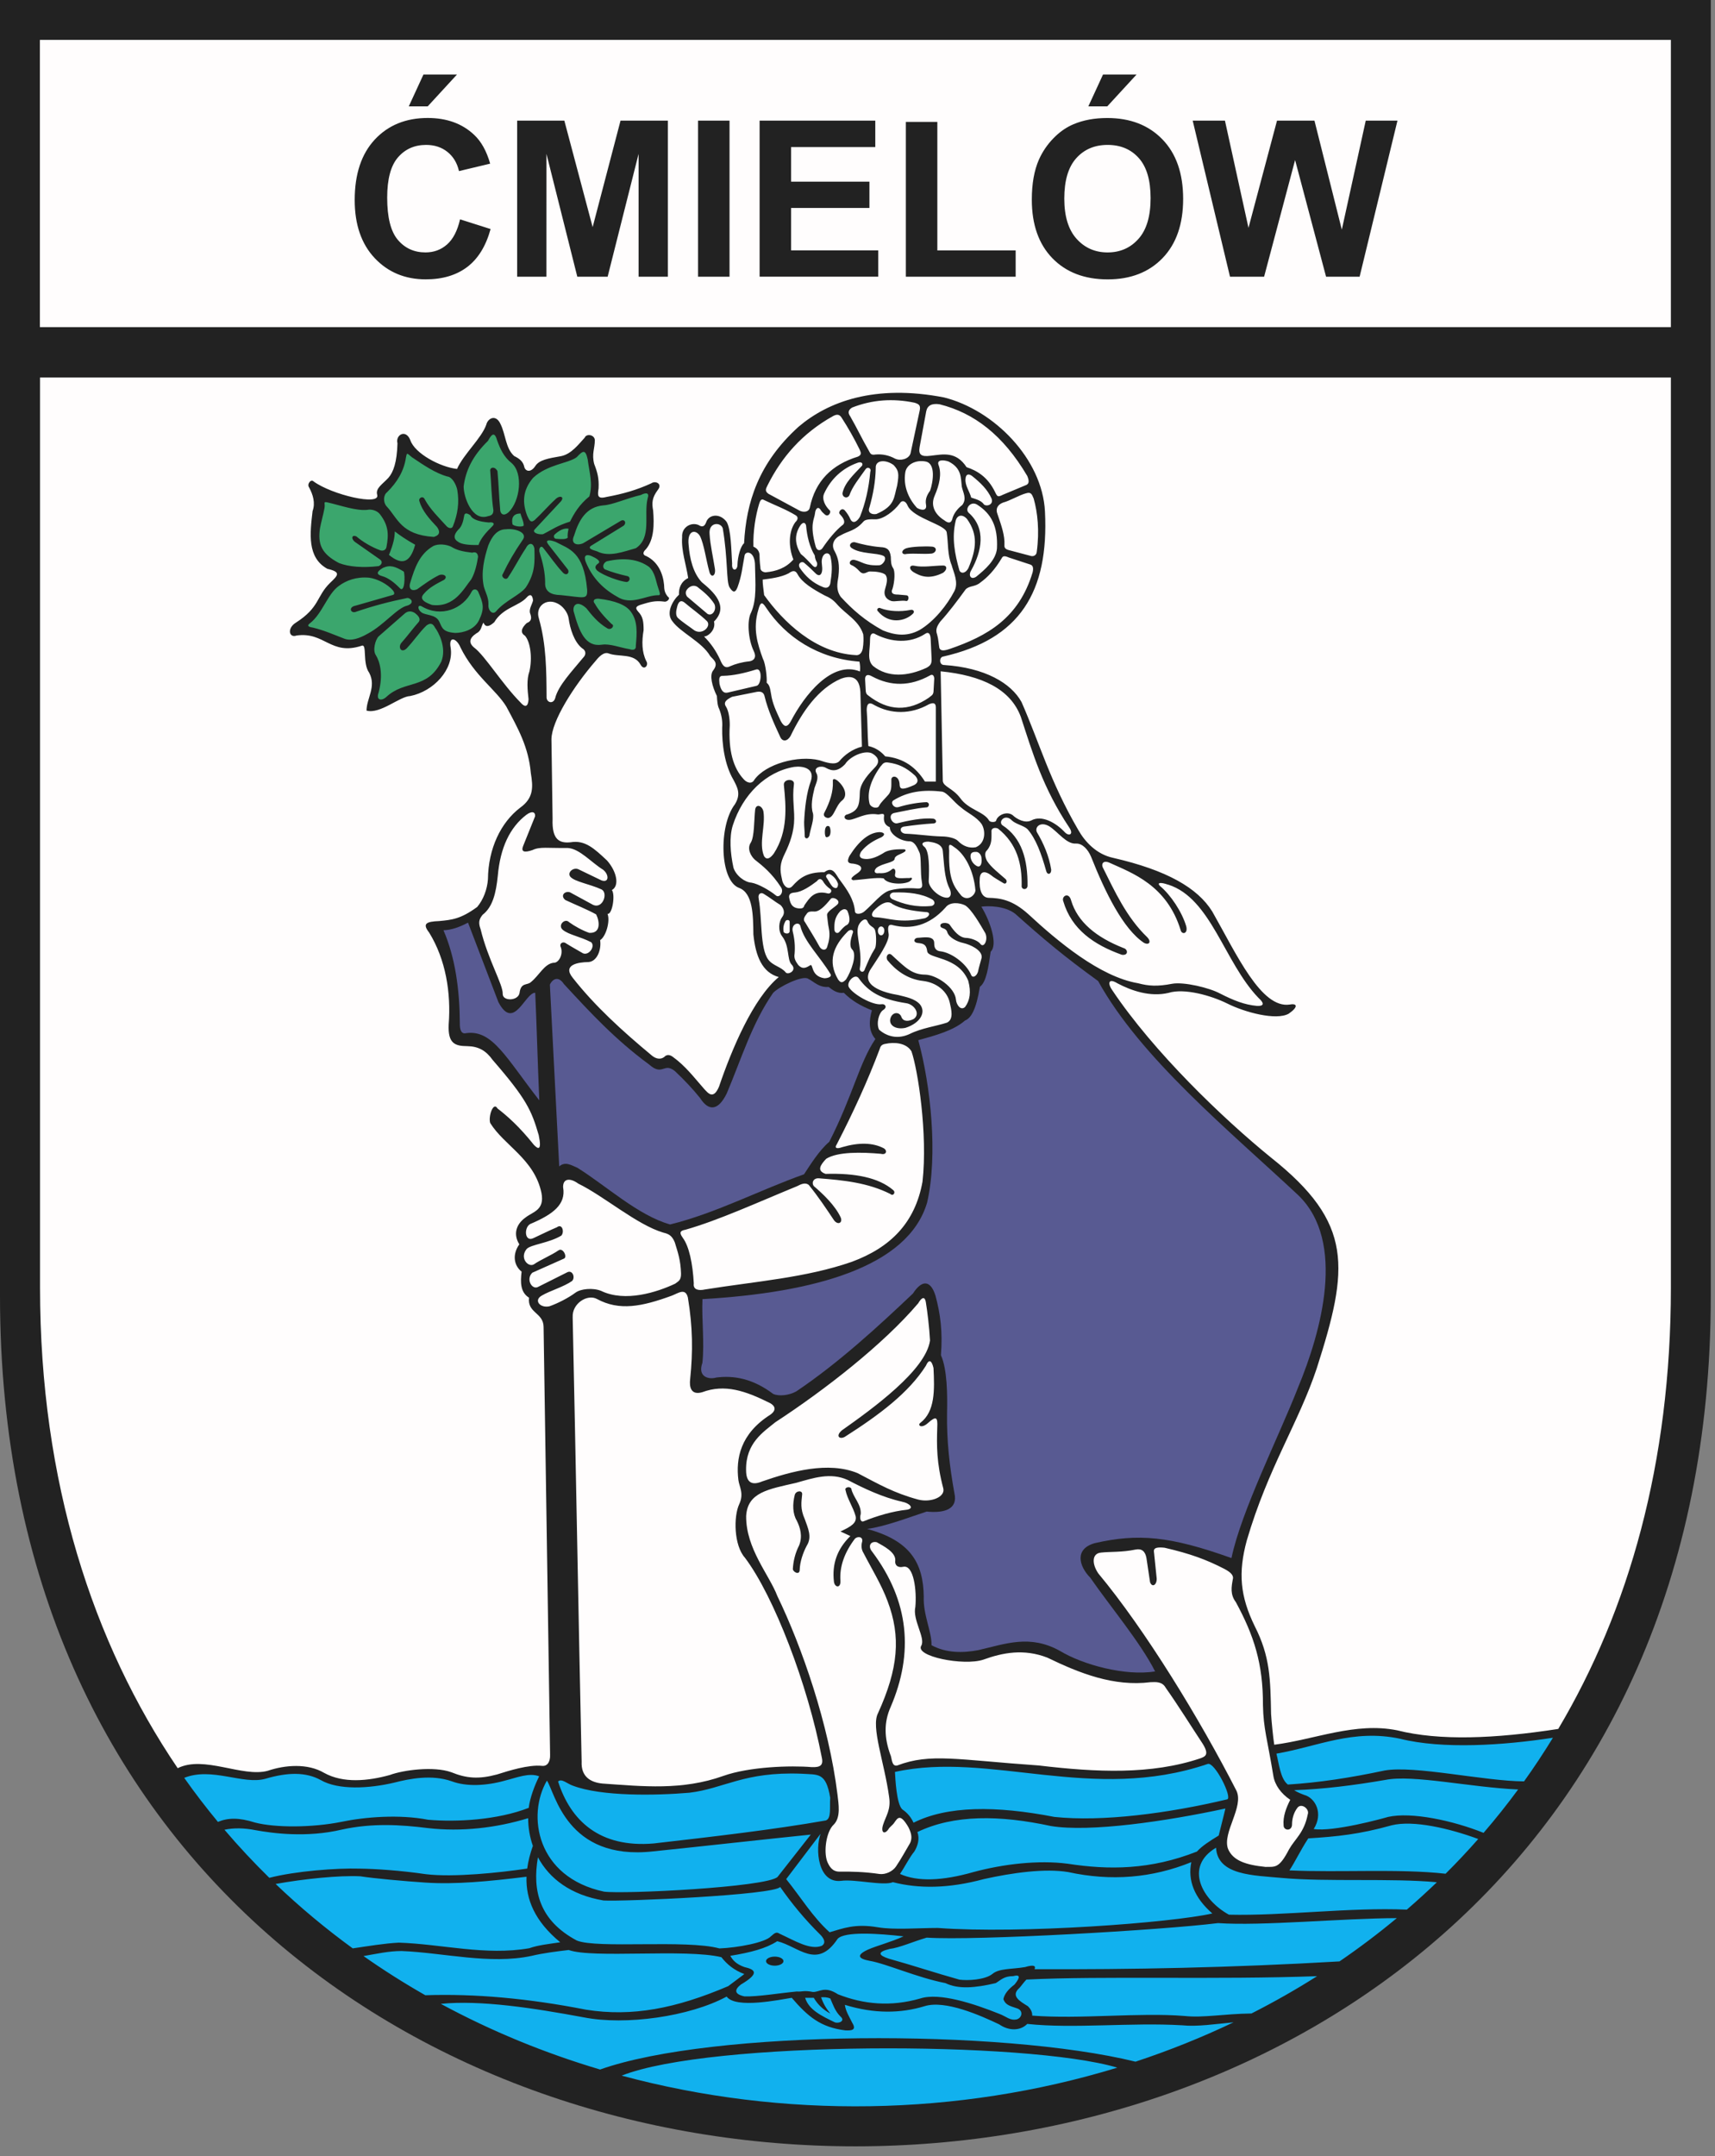 <?xml version="1.0" encoding="UTF-8"?>
<svg xmlns="http://www.w3.org/2000/svg" width="545" height="685" viewBox="0 0 545 685">
  <rect x="0" y="0" width="545" height="685" fill="#808080" stroke="none"/>
  <defs> 
    <marker id="ArrowEnd" viewBox="0 0 10 10" refX="0" refY="5" markerUnits="strokeWidth" markerWidth="4" markerHeight="3" orient="auto"> 
        <path d="M 0 0 L 10 5 L 0 10 z"/> 
    </marker>
    <marker id="ArrowStart" viewBox="0 0 10 10" refX="10" refY="5" markerUnits="strokeWidth" markerWidth="4" markerHeight="3" orient="auto"> 
        <path d="M 10 0 L 0 5 L 10 10 z"/> 
    </marker> </defs>
<g>
<path style="stroke:none; fill-rule:evenodd; fill:#222222" d="M 543.661 0L 543.661 411.743C 543.661 771.934 0 771.934 0 411.743L 0 0L 543.661 0"/>
<path style="stroke:none; fill-rule:evenodd; fill:#11b1ee" d="M 355.062 656.887C 304.324 672.387 248.828 673.219 197.555 659.426C 225.71 648.274 326.559 648.375 355.062 656.887zM 390.004 571.645C 391.684 571.008 386.016 559.743 383.824 560.395C 347.043 572.899 314.629 556.27 284.402 562.942C 284.523 565.086 284.887 573.071 286.707 574.813C 287.41 575.313 289.16 576.516 290.309 579.071C 301.039 573.68 316.441 573.618 335.059 577.231C 350.312 578.836 371.184 576.122 390 571.645L 390.004 571.645zM 380.359 588.239C 381.98 586.446 384.488 584.852 387.281 583.149C 387.969 580.29 388.758 577.426 389.41 574.563C 370.438 578.657 346.316 582.161 333.949 580.122C 317.742 576.633 303.176 576.43 291.52 582.04C 292.348 584.133 291.633 586.485 290.551 588.231C 288.941 590.176 287.578 593.075 285.996 595.344C 291.559 597.868 299.496 597.563 309.324 594.758C 318.75 592.208 329.992 590.879 339.273 592.098C 352.449 594.133 365.629 594.047 380.355 588.239L 380.359 588.239zM 262.43 578.356C 264.262 577.723 263.594 574.223 263.828 571.153C 262.453 562.907 259.977 563.879 254.652 563.504C 236.402 562.805 230.188 568.196 219.122 569.54C 208.333 570.465 191.117 570.75 182.062 567.313C 180.247 566.708 178.484 564.899 177.352 565.977C 181.335 578.407 190.54 587.122 207.708 585.665C 226.352 583.524 245.715 581.301 262.43 578.356zM 257.648 582.848C 241.258 584.524 223.949 586.497 207.559 588.176C 179.926 591.27 176.382 569.29 173.796 565.708C 167.378 576.708 170.501 596.387 191.954 600.973C 198.204 601.805 243.352 599.586 247.082 596.317C 250.602 591.829 254.125 587.34 257.648 582.852L 257.648 582.848zM 247.93 599.485C 245.977 602.063 198.02 604.157 191.805 603.782C 181.382 602.028 174.602 596.864 170.945 590.051C 169.079 600.864 171.542 610.227 183.301 616.5C 189.734 619.161 218.059 616.133 228.632 619.012C 234.324 618.793 243.125 617.165 244.977 615.168C 245.863 614.469 246.578 613.536 247.637 614.282C 252.609 616.559 257.492 619.665 261.207 618.157C 262.484 617.254 261.918 616.063 260.949 614.926C 255.574 609.625 251.621 604.747 247.926 599.481L 247.93 599.485zM 385.258 607.907C 379.48 602.868 377.41 597.356 378.582 591.602C 366.09 596.661 353.062 597.715 339.5 594.762C 332.105 593.508 321.605 594.985 312.656 596.981C 301.391 600.028 291.934 600.059 283.754 597.965C 280.746 599.231 271.566 596.915 267.289 597.54C 259.84 598.391 259 587.356 260.777 582.579C 257.133 587.383 253.484 592.184 249.84 596.989C 254.551 602.852 258.34 609.125 263.637 613.875C 267.883 612.665 271.629 611.055 278.938 612.29C 284.113 613.176 291.73 612.508 298.016 612.508C 324.266 614.465 372.27 610.852 385.266 607.903L 385.258 607.907zM 287.133 615.172C 279.25 614.286 268.523 613.52 266.188 615.954C 259.609 625.86 253.891 618.418 246.992 616.715C 243.43 619.024 238.586 620.297 232.086 621.356C 232.82 622.735 233.973 624.012 236.555 624.93C 239.746 625.665 241.754 626.77 235.449 630.477C 233.453 632.028 233.156 633.508 236.555 634.247C 240.77 634.391 247.648 633.211 253.195 632.696C 255.043 632.84 255.34 632.254 258.297 632.84C 260.367 632.985 261.992 630.77 266.281 633.579C 274.453 636.793 283.105 637.606 292.461 634.907C 298.559 632.95 309.508 636.567 317.531 639.786C 319.895 640.672 320.93 642 323.078 641.559C 324.777 641.118 325.367 638.676 323.078 638.012C 320.484 637.2 319.453 636.758 318.863 635.129C 319.156 633.579 320.34 632.024 322.41 630.473C 324.332 628.11 324.184 627.219 321.969 627.813C 319.008 627.813 318.047 629.067 316.422 630.032C 309.805 631.582 304.555 632.028 300.449 630.032C 291.344 628.254 281.582 623.817 276.266 622.934C 272.789 622.27 271.98 621.161 275.824 619.387C 278.836 618.071 282.969 617.071 287.133 615.172zM 263.871 634.946C 264.68 636.809 265.363 638.907 267.027 640.579C 268.828 642.059 266.473 642.989 265.234 642.461C 261.121 640.458 257.035 638.563 255.859 634.696C 256.773 634.696 257.688 634.696 258.602 634.696C 259.797 636.743 261.496 638.458 263.895 639.704C 262.492 638.086 261.547 636.352 260.934 634.536C 261.812 634.465 262.984 634.5 263.863 634.938L 263.871 634.946zM 69.25 578.809C 65.531 574.313 61.953 569.653 58.539 564.821C 67.309 561.297 77.192 567.075 84.305 565.122C 91.519 562.993 97.257 562.954 101.925 565.524C 107.542 568.778 117.324 568.211 125.165 566.364C 130.339 565.036 137.292 563.704 143.579 565.922C 148.251 567.665 154.503 567.364 160.438 565.704C 164.214 564.762 168.18 563.09 171.335 564.332C 169.895 567.208 168.395 571.192 168.023 574.348C 158.016 578.25 144.958 578.915 136.031 578.129C 126.863 576.356 115.919 577.243 108.52 578.793C 99.352 580.641 87.516 580.715 81.007 579.012C 75.957 577.411 72.469 577.469 69.242 578.817L 69.25 578.809zM 85.585 596.579C 80.641 591.727 75.876 586.641 71.328 581.305C 74.29 580.676 77.594 580.727 81.239 581.45C 86.257 582.352 97.251 583.969 108.751 581.231C 118.199 579.176 127.184 579.661 136.04 580.79C 146.622 581.997 157.617 580.75 167.839 577.637C 167.848 580.622 168.344 583.606 169.339 586.438C 168.48 588.852 167.855 591.254 167.535 593.641C 158.91 594.938 144.145 596.481 135.372 595.43C 127.312 594.25 119.473 593.731 114.296 593.657C 106.902 593.45 93.981 594.422 85.585 596.582L 85.585 596.579zM 112.094 618.993C 103.523 612.754 95.329 605.938 87.59 598.532C 96.59 596.911 107.792 595.758 114.516 596.098C 118.73 596.762 128.492 597.649 135.148 598.09C 144.617 598.735 155.339 597.711 167.316 596.235C 167.074 603.387 169.919 610.368 178.035 617.055C 174.609 617.582 170.938 617.954 168.208 618.946C 154.305 621.383 140.402 617.618 126.719 617.172C 122.027 617.418 117.023 618.282 112.094 618.993zM 135.165 633.887C 128.434 630.051 121.876 625.903 115.516 621.438C 119.562 620.747 123.507 619.836 127.609 619.836C 140.848 620.352 155.637 624.2 168.876 621.387C 172.613 620.489 176.859 619.969 180.727 619.508C 188.251 622.27 217.766 619.036 229.247 621.793C 230.992 624.032 233.254 625.934 236.539 627.153C 234.832 628.434 233.121 629.715 231.414 630.997C 214.805 638.079 200.895 640.817 186.18 638.465C 167.887 634.875 150.878 633.348 135.16 633.883L 135.165 633.887zM 392.016 642.477C 381.914 647.297 371.496 651.473 360.848 654.989C 318.156 644.508 226.415 644.817 190.699 657.481C 173.152 652.274 156.16 645.313 140.085 636.618C 152.669 635.368 169.266 637.895 185.52 640.911C 198.785 643.52 219.126 640.68 230.922 634.309C 233.789 638.258 247.785 635.29 251.605 634.7C 256.754 640.715 260.863 644.094 268.586 645.04C 270.301 645.114 272.383 645.145 270.836 642.653C 269.938 640.801 268.742 638.95 268.484 636.934C 277.828 639.813 286.168 639.672 293.789 637.368C 300.367 635.297 311.609 640.325 317.527 643.133C 320.617 645.282 324.254 645.231 326.449 642.993C 341.031 644.567 359.52 642.477 375.656 643.43C 380.402 643.93 386.207 643.032 392.008 642.485L 392.016 642.477zM 418.562 627.817C 411.797 632.106 404.828 636.059 397.695 639.68C 388.918 639.778 382.383 641.133 376.332 640.465C 361.906 639.317 343.297 641.536 328.016 640.36C 328.109 639.133 327.328 638 326.637 637.364C 323.977 635.739 321.09 634.051 323.977 631.54C 324.477 631.004 325.32 629.793 326.172 628.907C 350.5 627.704 386.641 628.993 418.57 627.825L 418.562 627.817zM 443.891 609.375C 438.027 614.258 431.945 618.844 425.672 623.133C 391.305 625.137 359.395 625.743 328.766 625.61C 329.211 624.575 328.625 624.079 325.746 624.938C 321.383 625.676 317.465 625.305 315.32 627.157C 312.957 629.004 307.48 629.297 304.895 628.93C 297.203 626.786 290.18 624.418 282.488 622.278C 279.309 621.243 278.496 620.208 282.707 619.172C 285.805 618.821 290.117 616.856 294.488 615.582C 310.145 616.606 369.199 613.196 387.055 610.965C 401.215 611.926 426.324 609.442 443.895 609.383L 443.891 609.375zM 456.609 597.989C 453.5 600.981 450.316 603.879 447.062 606.688C 429.004 605.907 408.066 608.704 390.531 608.293C 382.113 603.676 376.18 593.114 386.438 587.012C 386.93 595.821 398.297 595.77 407.359 596.618C 421.52 597.918 442.234 596.633 456.613 597.985L 456.609 597.989zM 469.758 584.247C 466.406 588.051 462.949 591.735 459.383 595.282C 444.715 593.622 425.73 594.946 409.75 594.219C 411.387 591.817 413.145 588.04 415.746 584.047C 424.828 583.481 432.004 582.766 442.227 579.899C 449.113 578.18 460.621 580.879 469.758 584.247zM 482.438 568.512C 478.93 573.274 475.266 577.872 471.453 582.293C 461.723 578.383 448.559 575.571 441.117 577.231C 439.461 577.731 423.672 582.055 417.469 581.079C 420.605 576.172 418.059 571.196 414.418 570.223C 413.453 569.864 412.312 569.411 411.254 568.735C 420.395 568.426 430.141 567.215 440.234 565.477C 449.027 563.708 467.207 567.844 482.445 568.512L 482.438 568.512zM 493.501 552.071C 490.582 556.836 487.52 561.465 484.316 565.942C 471.531 565.86 449.605 560.805 440.012 562.485C 429.027 564.821 419.109 566.329 409.262 566.95C 406.883 565.149 406.414 560.176 405.625 557.129C 418.715 554.887 429.926 549.235 444.895 552.387C 458.312 555.778 477.801 554.512 493.504 552.075L 493.501 552.071zM 246.199 621.61C 247.727 621.61 248.973 622.254 248.973 623.051C 248.973 623.844 247.73 624.493 246.199 624.493C 244.676 624.493 243.43 623.848 243.43 623.051C 243.43 622.258 244.672 621.61 246.199 621.61"/>
<path style="stroke:none; fill-rule:evenodd; fill:#585a92" d="M 346.453 501.208C 342.906 497.61 341.332 492.063 347.965 490.239C 361.621 487.133 371.738 487.981 391.344 494.997C 394.426 480.11 406.465 456.278 412.465 440.895C 419.844 423.168 427.887 394.489 412.566 379.711C 390.711 359.258 362.465 336.149 348.961 311.665C 338.156 303.86 331.887 298.579 322.602 290.293C 319.305 287.747 313.977 287.75 311.863 288.047C 314.672 292.641 317.184 300.122 314.82 302.352C 314.121 307.055 313.508 311.961 311.395 313.493C 310.215 320.758 308.555 323.508 306.684 324.204C 303.039 327.415 297.195 328.977 291.82 330.461C 295.762 344.899 298.094 366.989 294.621 382.051C 288.609 402.5 258.848 410.672 223.23 412.731C 222.945 419.012 223.915 426.7 223.204 432.985C 221.628 437.418 225.199 438.36 227.632 437.641C 233.199 436.922 239.258 437.973 245.684 442.836C 247.539 443.692 250.77 443.317 253.055 442.036C 266.625 432.895 279.109 421.383 290.109 410.958C 292.965 406.532 295.703 406.618 297.277 411.614C 298.848 417.469 299.59 422.981 299.016 430.551C 301.016 434.977 301.098 443.18 300.957 448.891C 300.816 457.602 301.727 465.715 303.301 474.426C 304.441 479.426 300.188 480.793 294.477 480.223C 289.621 481.793 281.246 485.024 275.535 485.739C 289.391 489.45 293.414 496.668 293.555 507.239C 293.312 512.993 296.16 518.54 296.016 522.68C 300.746 525.25 306.121 525.153 310.902 524.243C 319.613 522.243 327.238 519.188 336.805 524.469C 344.086 528.895 357.648 532.571 367.074 531C 362.363 521.719 352.867 510.469 346.438 501.184L 346.453 501.208zM 245.68 315.438C 238.926 325.215 235.719 336.098 230.953 347.368C 228.23 352.938 225.191 353.11 222.469 348.836C 220.18 345.989 217.516 343.141 214.484 340.293C 210.895 337.387 210.632 342.043 206.301 338.208C 195.41 330.196 187.542 321.653 179.199 312.622C 177.589 310.149 175.734 310.766 174.742 312.805C 175.73 332.059 176.723 351.313 177.71 370.567C 179.628 368.891 181.546 370.188 183.469 370.993C 192.445 376.563 202.863 386.223 212.958 389.008C 227.566 385.418 241.637 377.973 255.504 373.079C 257.422 370.172 260.312 365.473 263.531 362.75C 271.082 347.895 273.047 337.692 278.188 330.079C 275.961 327.602 276.145 324.2 277.074 320.981C 273.359 319.497 270.574 317.825 268.16 315.411C 266.18 315.719 264.57 314.547 263.332 313.555C 260.238 313.801 258.629 311.825 256.832 310.958C 255.102 309.723 247.422 313.524 245.688 315.442L 245.68 315.438zM 148.727 293.122C 146.128 294.485 143.527 295.477 140.926 295.536C 144.699 304.262 146.062 314.481 146.126 325.067C 146.066 327.047 146.555 328.657 148.169 328.223C 156.523 327.11 160.796 336.024 171.382 349.582C 170.891 338.625 170.579 326.368 170.085 315.407C 166.867 315.286 163.339 327.786 158.387 318.375C 155.169 309.958 151.949 301.536 148.73 293.118"/>
<path style="stroke:none; fill-rule:evenodd; fill:#3ba66d" d="M 129.169 206.055C 127.419 207.649 126.359 205.504 127.648 204.118C 129.605 201.903 131.148 199.754 133.105 197.536C 133.82 196.438 132.691 195.415 131.863 194.766C 130.574 193.93 129.406 194.2 128.579 194.95C 125.562 197.559 123.344 199.567 120.324 202.18C 119.219 203.332 118.391 206.637 119.43 208.137C 120.626 210.028 121.895 214.071 120.324 219.989C 119.406 222.575 121.292 222.758 122.742 221.442C 128.641 215.899 135.645 219.227 140.227 210.215C 142.066 205.735 139.214 200.629 138.292 199.473C 137.376 197.625 136.382 198.133 135.531 198.711C 133.273 200.883 131.57 203.536 129.171 206.055L 129.169 206.055zM 129.469 189.977C 130.641 190.02 131.863 191.59 129.449 192.399C 126.251 193.067 122.079 198.52 116.941 201.27C 114.339 202.747 111.531 203.879 109.132 202.793C 105.977 201.594 103.171 200.313 99.465 199.391C 97.523 199.114 97.731 198.59 98.493 198.012C 102.454 194.965 104.074 188.657 107.757 186.094C 109.992 184.458 113.188 183.165 117.29 183.532C 119.82 183.852 123.184 185.563 124.891 187.618C 125.305 188.079 125.512 188.817 124.891 189C 120.954 190.129 117.012 191.262 113.074 192.395C 110.484 192.86 111.477 195.106 113.21 194.332C 118.691 192.465 123.714 191.145 129.473 189.969L 129.469 189.977zM 120.805 177.782C 121.68 178.473 121.309 179.442 120.324 179.856C 115.441 180.43 110.902 180.11 107.747 178.887C 102.195 175.977 100.941 172.93 101.679 167.868C 102.093 165.653 102.708 163.633 103.122 161.418C 103.434 159.774 102.421 159.188 104.488 159.711C 108.335 160.61 113.184 162.329 116.688 161.981C 118.042 161.684 119.859 162.211 120.734 163.364C 123.497 166.918 123.566 169.852 122.805 173.829C 122.602 174.727 121.839 175.075 120.941 174.868C 118.18 173.875 115.208 172.118 113.27 170.434C 111.79 169.758 111.473 171.145 112.79 172.165C 115.46 174.036 118.132 175.907 120.805 177.778L 120.805 177.782zM 121.492 183.051C 119.512 182.524 119.585 181.641 121.71 180.403C 124.001 179.387 125.632 179.961 128.32 181.594C 128.79 182.872 128.641 188.75 126.958 186.762C 125.312 185.086 123.402 183.582 121.497 183.051L 121.492 183.051zM 123.605 176.293C 125.04 172.774 125.458 170.668 125.454 168.829C 127.094 170.102 129.003 171.403 131.93 173.067C 130.316 178.879 127.73 179.668 123.602 176.29L 123.605 176.293zM 132.583 187.2C 130.434 188.106 129.766 186.629 130.434 184.907C 131.809 180.426 133.277 176.004 137.738 173.446C 139.359 172.684 141.844 172.922 143.469 173.731C 145.089 174.778 147.145 175.258 150.059 175.59C 151.296 175.161 151.824 175.875 151.919 176.875C 151.585 179.118 150.964 181.938 149.77 184.036C 147.335 187.043 144.469 193.059 137.305 192.2C 135.585 191.582 132.867 190.528 134.73 188.622C 136.305 186.715 138.598 185.52 141.176 184.184C 142.46 183.086 140.891 182.133 139.458 182.754C 136.977 183.993 134.921 185.524 132.583 187.196L 132.583 187.2zM 138.882 167.43C 139.835 168.766 139.93 169.958 137.882 170.579C 127.426 169.911 126.421 164.657 122.839 160.84C 121.695 159.551 121.839 157.262 122.98 156.399C 126.18 153.25 128.376 149.668 128.997 145.372C 129.329 143.75 129.234 143.844 130.855 145.231C 134.531 147.711 138.352 150.336 142.171 151.387C 143.747 151.528 145.035 154.106 145.32 155.684C 145.988 159.551 145.507 163.274 143.891 167.286C 143.559 168 142.652 167.856 142.031 167.286C 139.406 164.422 136.637 161.7 135.012 158.692C 134.441 157.309 132.863 158.215 133.292 159.262C 134.152 162.27 136.441 164.848 138.878 167.426L 138.882 167.43zM 156.792 162.129C 156.792 163.465 156.079 163.797 155.074 163.989C 150.062 165.708 147.339 157.973 147.339 154.536C 147.988 149.422 150.223 144.801 155.074 140.067C 155.988 138.36 157.079 136.727 157.938 139.782C 158.891 142.5 160.105 145.196 162.551 147.086C 166.387 150.372 165.242 159.215 161.665 162.7C 159.708 164.418 158.895 162.84 158.945 161.84C 158.562 157.782 158.469 153.723 158.085 149.665C 157.18 147.946 155.559 148.52 155.796 149.665C 156.128 153.672 156.176 157.973 156.796 162.125L 156.792 162.129zM 145.617 168.29C 144.089 169.961 144.089 171.25 145.617 172.157C 146.617 172.872 148.626 173.204 152.062 173.157C 152.68 171.153 154.449 169.149 156.501 167.141C 157.454 166.188 156.501 165.805 155.355 165.997C 152.395 165.735 150.152 165.114 149.484 163.708C 148.247 162.852 147.579 162.946 147.48 163.993C 147.242 165.422 146.812 167.286 145.622 168.29L 145.617 168.29zM 169.829 165.282C 168.589 166.235 168.16 165.188 167.54 163.852C 165.988 159.844 165.988 155.832 169.398 151.821C 174.027 147.481 180.691 147.227 183.292 145.231C 185.312 143.028 186.07 142.782 186.757 145.946C 187.281 150.059 188.464 153.575 187.301 157.692C 184.051 160.364 182.477 163.04 181.145 165.711C 176.891 167.047 175.27 168.383 172.551 169.719C 170.833 169.907 168.973 169.102 169.973 168.145C 172.691 165.235 175.214 162.52 177.938 159.61C 179.77 157.844 177.891 157.122 176.421 158.696C 174.324 160.602 171.934 163.375 169.833 165.286L 169.829 165.282zM 160.805 168.145C 157.941 168.145 156.309 170.465 155.16 173.329C 153.902 177.262 152.766 181.809 153.757 186.364C 154.234 188.129 155.312 189.868 155.219 192.063C 155.031 193.922 156.555 195.5 157.652 194.211C 160.516 190.821 165.102 189.149 167.105 186.618C 170.16 181.938 169.921 178.407 169.824 174.301C 169.492 172.344 168.012 172.297 167.105 174.161C 165.055 177.215 163.574 180.27 161.52 183.329C 160.852 184.711 159.04 183.235 159.801 182.329C 161.469 178.797 163.523 175.262 165.96 171.727C 168.109 169.102 163.382 167.766 160.805 168.149L 160.805 168.145zM 182.438 170.153C 183.984 165.09 186.372 161.032 191.751 160.555C 194.738 160.375 198.96 158.36 203.641 157.262C 205.214 156.454 206.503 156.403 205.79 158.407C 204.551 163.657 207.171 170.774 202.066 174.165C 198.247 175.215 193.566 177.125 189.747 175.165C 189.079 174.879 186.546 174.45 187.742 173.446C 191.227 171.297 194.714 169.149 198.199 167C 199.199 166.094 198.484 164.856 197.339 165.426C 193.333 167.813 189.32 170.2 185.309 172.586C 183.208 173.493 181.251 172.68 182.445 170.153L 182.438 170.153zM 172.695 174.161C 171.934 173.016 170.98 174.254 171.551 175.735C 172.52 178.836 173.23 181.942 173.238 185.047C 173.074 187.942 175.126 189.012 178.137 189.055C 185.602 189.797 186.747 190.692 186.585 187.336C 185.523 175.149 180.792 174.426 176.559 172.153C 174.219 171.293 173.169 171.582 174.27 173.008C 176.32 175.633 178.376 178.258 180.43 180.887C 181.098 181.84 180.191 183.082 179.001 182.032C 176.757 179.692 174.801 176.782 172.699 174.153L 172.695 174.161zM 186.305 193.215C 183.395 190.543 181.915 192.309 182.292 194.215C 184.085 200.77 186.02 205.625 191.316 204.813C 193.796 204.434 197.141 205.766 200.055 206.243C 201.105 206.622 202.204 206.528 202.059 205.098C 202.391 201.231 202.727 197.364 200.484 194.356C 198.958 192.208 195.52 190.825 190.171 190.204C 188.501 190.157 188.406 191.11 189.027 191.778C 190.219 193.926 192.128 196.075 194.329 198.223C 195.52 198.7 194.281 200.321 193.04 199.653C 189.891 197.793 188.027 195.356 186.309 193.208L 186.305 193.215zM 149.915 187.915C 147.145 193.465 140.165 196.278 134.012 192.641C 132.747 191.954 132.562 193.489 133.872 194.5C 135.16 195.579 138.464 195.067 139.602 197.508C 140.503 199.477 140.714 200.825 144.757 201.086C 147.165 201.032 150.73 200.082 152.208 197.079C 154.085 193.208 153.562 191.629 151.921 187.911C 151.41 187.02 150.355 187.059 149.919 187.911L 149.915 187.915zM 165.406 163.141C 163.227 163.149 162.438 164.418 162.855 166.536C 163.046 167.059 165.559 167.633 166.426 167C 166.46 165.653 165.665 164.344 165.406 163.141zM 180.684 167.981C 179.204 167.653 177.488 168.633 176.176 169.907C 175.833 170.454 176.085 171.063 176.648 171.168C 178.29 171.305 179.895 171.415 180.43 170.79C 180.273 169.969 180.501 168.883 180.68 167.977L 180.684 167.981zM 192.848 178.317C 198.426 177.063 202.906 177.665 206.285 180.122C 208.223 181.977 208.359 184.458 209.169 186.778C 209.628 188.274 210.145 189.254 209.016 189.098C 205.122 189.149 200.555 192.454 196.094 189.559C 191.016 186.719 187.895 182.899 186.105 178.411C 185.214 175.934 186.997 176.192 188.059 176.708C 189.344 177.29 190.992 178.184 190.219 178.926C 189.035 179.7 188.934 180.422 189.757 181.247C 191.796 182.93 197.085 184.723 199.126 184.911C 200.376 184.708 200.29 183.262 199.484 183.055C 196.708 182.438 194.285 181.715 192.227 180.887C 191.251 180.235 191.714 178.805 192.844 178.309"/>
<path style="stroke:none; fill-rule:evenodd; fill:#fffdfd" d="M 146.195 69.684L 155.902 72.766C 154.415 78.168 151.945 82.184 148.48 84.817C 145.02 87.434 140.632 88.75 135.309 88.75C 128.73 88.75 123.316 86.5 119.079 82.008C 114.844 77.508 112.719 71.352 112.719 63.559C 112.719 55.305 114.852 48.899 119.113 44.325C 123.372 39.766 128.973 37.481 135.921 37.481C 141.98 37.481 146.91 39.266 150.699 42.86C 152.949 44.969 154.632 48.02 155.766 51.993L 145.859 54.356C 145.273 51.782 144.051 49.75 142.191 48.262C 140.335 46.774 138.07 46.036 135.415 46.036C 131.747 46.036 128.753 47.352 126.469 49.997C 124.184 52.625 123.042 56.899 123.042 62.809C 123.042 69.075 124.171 73.543 126.426 76.2C 128.676 78.864 131.609 80.192 135.21 80.192C 137.876 80.192 140.165 79.352 142.079 77.653C 143.992 75.969 145.367 73.301 146.199 69.676L 146.195 69.684zM 129.906 33.79L 134.566 23.676L 145.223 23.676L 135.919 33.79L 129.906 33.79zM 164.344 87.915L 164.344 38.329L 179.339 38.329L 188.333 72.157L 197.195 38.329L 212.238 38.329L 212.238 87.915L 202.934 87.915L 202.934 48.879L 193.098 87.915L 183.458 87.915L 173.656 48.879L 173.645 87.915L 164.339 87.915L 164.344 87.915zM 231.832 87.915L 221.824 87.915L 221.824 38.325L 231.832 38.325L 231.832 87.915zM 241.391 87.915L 241.391 38.329L 278.152 38.329L 278.152 46.719L 251.402 46.719L 251.402 57.708L 276.293 57.708L 276.293 66.063L 251.402 66.063L 251.402 79.547L 279.098 79.547L 279.098 87.903L 241.391 87.903L 241.391 87.915zM 287.863 87.915L 287.863 38.731L 297.871 38.731L 297.871 79.555L 322.762 79.555L 322.762 87.911L 287.859 87.911L 287.863 87.915zM 327.895 63.426C 327.895 58.372 328.645 54.133 330.156 50.704C 331.285 48.188 332.82 45.915 334.773 43.918C 336.723 41.911 338.859 40.422 341.18 39.454C 344.273 38.149 347.84 37.493 351.871 37.493C 359.176 37.493 365.02 39.754 369.406 44.29C 373.793 48.813 375.984 55.118 375.984 63.188C 375.984 71.2 373.816 77.458 369.461 81.985C 365.109 86.497 359.293 88.758 352.008 88.758C 344.633 88.758 338.766 86.508 334.414 82.016C 330.062 77.516 327.895 71.317 327.895 63.43L 327.895 63.426zM 338.215 63.09C 338.215 68.7 339.508 72.958 342.105 75.856C 344.703 78.75 347.992 80.196 351.973 80.196C 355.965 80.196 359.246 78.754 361.797 75.879C 364.359 73.008 365.641 68.7 365.641 62.95C 365.641 57.27 364.395 53.024 361.902 50.227C 359.41 47.434 356.109 46.036 351.973 46.036C 347.855 46.036 344.527 47.454 342 50.282C 339.473 53.11 338.215 57.372 338.215 63.086L 338.215 63.09zM 345.859 33.79L 350.523 23.676L 361.18 23.676L 351.875 33.79L 345.859 33.79zM 390.875 87.915L 379.02 38.329L 389.27 38.329L 396.75 72.387L 405.812 38.329L 417.715 38.329L 426.406 72.965L 434.012 38.329L 444.09 38.329L 432.062 87.915L 421.406 87.915L 411.559 50.844L 401.711 87.915L 390.871 87.915L 390.875 87.915zM 278.297 291.418C 276.809 291.418 276.871 290.348 277.617 289.375C 279.5 287.379 282 285.766 283.648 287.239C 285.98 288.665 289.742 289.379 294.156 289.766C 295.742 289.735 295.582 291.063 293.965 291.711C 285.727 293.461 282.551 291.618 278.301 291.422L 278.297 291.418zM 267.008 289.469C 267.559 289.114 268.402 288.368 269.242 289.278C 269.793 290.446 270.539 292.973 269.148 293.848C 268.242 294.27 267.527 295.176 266.719 296.086C 266.207 296.7 265.191 296.411 265.164 295.309C 265.102 293.168 265.227 291.418 267.012 289.473L 267.008 289.469zM 270.898 296.672C 271.609 295.215 269.992 295.118 269.246 296.09C 264.867 300.547 262.922 305.411 266.328 311.168C 267.172 312.336 267.723 312.336 268.855 311.168C 270.477 308.672 272.488 303.258 270.801 301.633C 269.766 300.567 270.383 298.329 270.895 296.672L 270.898 296.672zM 272.652 294.629C 272.934 293.004 274.887 291.325 275.57 292.489C 276.379 294.497 277.387 294.172 278 295.309C 278.516 296.465 278.555 300.27 278.094 301.243C 276.473 303.836 276.02 305.165 274.883 307.758C 274.43 309.477 273.004 308.567 273.23 307.665C 274.105 302.313 271.969 297.157 272.648 294.629L 272.652 294.629zM 280 294.336C 280.559 294.336 281.086 294.899 281.02 295.747C 280.953 296.59 280.562 297.157 280 297.157C 279.438 297.157 278.98 296.524 278.98 295.747C 278.98 294.973 279.438 294.336 280 294.336zM 282.383 296.575C 282.066 294.684 282.117 293.372 283.84 293.95C 289.434 295.301 295.207 294.184 300.477 288.309C 301.859 286.418 304.988 286.766 306.703 287.629C 308.777 288.926 311.395 293.532 313.125 296.481C 314.102 298.594 312.621 301.461 311.473 299.786C 310.598 298.719 308.273 297.969 306.91 297.969C 304.82 297.832 303.203 295.832 301.844 293.856C 301.262 292.883 298.246 292.981 298.926 294.438C 299.344 295.051 300.723 294.821 301.043 296.215C 301.656 297.899 304.141 299.168 306.121 299.59C 308.262 300.075 312.25 301.825 311.957 304.258C 311.57 305.747 311.082 307.239 310.789 308.735C 310.336 310.192 309.008 310.911 308.555 309.61C 307.098 306.208 302.516 302.672 298.855 302.227C 297.008 302.036 296.883 300.661 296.883 299.688C 296.949 296.993 293.09 297.938 291.629 297.938C 290.496 297.973 289.945 299.426 291.723 299.59C 293.289 299.743 294.379 299.969 294.641 302.118C 294.793 304.77 304.402 303.606 307.68 311.555C 308.688 315.204 308.188 317.895 306.688 319.915C 305.23 321.247 303.887 319.051 303.789 317.59C 303.441 313.657 297.633 309.774 294.109 309.645C 289.867 309.649 287.836 307.508 283.359 303.387C 282.422 302.481 281.285 303.711 282 305.04C 284.527 308.118 288.227 311.102 293.383 311.653C 297.566 312.157 301.07 314.864 301.848 318.657C 302.27 320.567 303.191 323.856 300.914 324.895C 297.703 325.965 292.801 326.629 289.102 328.481C 285.406 330.231 281.891 329.368 279.363 327.133C 278.391 325.188 279.277 321.774 280.637 320.895C 282.125 319.989 281.254 318.836 280.152 319.047C 277.266 319.469 270.973 315.805 269.742 313.602C 268.867 312.012 271.785 308.965 272.953 310.879C 275.969 315.063 279.867 317.465 287.965 318.711C 290.52 319.059 292.637 322.133 290.367 323.723C 288.879 324.5 287.094 324.696 286.477 323.141C 285.863 321.262 283.301 321.422 282.879 323.918C 282.652 326.059 285.055 327.122 287.742 326.543C 292.492 325.036 294.391 321.551 292.312 319.051C 290.629 317.204 287.773 316.719 285.504 316.133C 280.738 315.356 273.051 313.118 276.844 307.668C 278.457 305.106 282.887 299.071 282.391 296.579L 282.383 296.575zM 254.359 294.239C 254.004 292.684 251.344 293.461 251.93 295.989C 252.512 298.325 252.707 300.657 252.512 302.993C 252.242 304.387 252.801 305.391 253.676 306.59C 254.777 307.723 255.684 307.79 257.273 306.782C 258.652 305.637 257.293 310.075 261.961 310.79C 263.062 310.786 264.512 310.317 263.887 309.411C 260.613 303.961 255.586 299.196 254.352 294.231L 254.359 294.239zM 249.004 295.891C 248.812 294.629 249.102 293.555 249.586 292.68C 249.844 292.129 251.074 292.067 250.945 293.067C 250.945 293.973 250.945 294.883 250.945 295.79C 250.883 297.086 248.871 296.532 249 295.883L 249.004 295.891zM 178.945 377.247C 178.852 374.227 181.296 374.227 183.747 376.02C 192.001 380.047 202.329 389.082 210.773 391.598C 212.277 391.973 213.503 392.352 214.445 394.711C 215.454 398.016 216.296 400.375 216.421 404.625C 216.454 406.825 215.542 407.047 214.54 407.832C 208.805 410.528 198.676 413.813 190.997 410.098C 188.391 409.063 184.562 409.438 182.898 410.661C 180.704 412.297 177.376 414.028 174.613 415.004C 171.648 415.665 169.48 413.118 172.169 411.606C 174.742 410.063 179.012 408.903 181.773 406.981C 182.934 405.883 181.926 403.27 180.171 404.247C 177.16 405.754 174.148 407.266 171.132 408.778C 169.148 410.036 166.98 406.454 169.156 404.34C 172.546 402.832 175.934 401.321 179.329 399.809C 180.301 399.149 178.829 396.223 177.445 397.262C 175.312 398.739 171.766 400.219 169.628 401.7C 167.844 402.704 165.016 399.657 167.372 396.79C 168.688 395.375 174.527 394.903 178.387 392.543C 179.421 391.379 178.669 388.61 176.977 389.899C 174.719 390.84 172.083 392.165 169.632 393.297C 166.671 394.844 166.426 389.965 168.503 388.86C 175.816 385.774 179.867 382.633 178.958 377.247L 178.945 377.247zM 216.934 393.168C 215.809 391.633 216.105 390.981 217.82 390.684C 228.41 387.668 240.773 381.989 253.32 376.84C 254.559 376.192 255.98 375.54 257.047 376.489C 260.062 380.215 262.547 383.942 265.031 387.668C 266.27 389.325 267.871 388.497 267.16 386.782C 265.387 382.938 261.48 379.27 258.641 376.844C 257.812 375.84 258.406 374.125 260.414 374.36C 267.926 374.95 275.797 375.719 282.953 379.329C 283.777 380.153 284.785 378.856 283.84 378.086C 279.195 374.11 271.742 372.661 262.363 372.942C 259.453 371.942 260.703 370.106 262.539 368.153C 266.207 365.848 273.777 366.024 279.934 366.559C 281.648 367.032 282.121 365.555 280.82 364.786C 277.391 363.012 273.012 362.895 267.688 364.434C 265.738 365.141 265.145 364.668 265.914 363.547C 271.133 353.434 275.777 343.317 279.582 333.196C 279.816 332.309 280.23 331.778 281.531 331.602C 283.957 331.079 287.949 331.184 289.652 334.008C 291.66 339.747 294.867 360.293 293.152 375.442C 290.789 388.516 282.984 396.329 270.676 400.883C 256.004 405.969 240.223 407.067 223.954 409.672C 222.122 410.082 220.18 409.809 220.477 407.743C 220.126 401.415 219.001 395.911 216.93 393.188L 216.934 393.168zM 291.777 414.067C 280.699 427.114 261.984 441.668 246.395 451.836C 242.625 454.93 236.977 458.403 237.09 467.008C 237.09 471.43 239.34 471.852 242.215 470.641C 251.43 467.45 263.199 464.196 272.539 468.016C 279.305 471.547 283.977 474.29 291.773 476.411C 295.836 477.442 300.367 475.594 299.781 472.93C 297.594 464.688 297.656 459.196 297.848 453.454C 298 450.27 297.578 449.672 294.812 452.161C 292.699 453.997 291.5 452.743 292.473 452.036C 297.184 448.442 296.996 441.586 296.652 434.622C 296.109 432.254 295.242 431.567 294.215 433.926C 288.754 442.493 279.535 449.43 268.441 456.497C 266.711 457.407 265.469 456.172 267.551 454.411C 277.441 447.426 294.234 435.282 295.543 425.864C 295.312 421.567 294.703 416.645 294.223 413.727C 293.789 411.215 292.473 412.836 291.785 414.075L 291.777 414.067zM 286.652 477.086C 280.508 475.715 274.516 472.868 269.371 470.176C 263.922 467.692 258.465 469.551 253.012 471.094C 244.141 473.129 237.52 474.09 237.113 481.692C 237.051 492.032 244.426 500.247 247.02 507.04C 254.852 523.243 263.379 547.747 266.145 570.176C 266.469 573.071 267.25 577.282 264.996 579.622C 262.57 581.782 261.664 588.223 262.891 591.446C 263.582 593 264.465 594.618 266.77 594.618C 270.562 594.563 274.84 594.676 279.527 595.368C 281.445 595.594 283.695 594.536 284.75 592.954C 286.41 590.497 287.668 588.141 289.125 585.684C 290.117 583.832 289.449 582.082 288.695 580.52C 286.082 576.051 285.289 577.461 284.117 579.161C 283.586 579.93 282.727 580.379 282.273 581.231C 280.969 582.997 279.836 582.079 280.664 579.622C 281.586 576.782 283.16 574.903 282.551 570.895C 281.016 559.758 276.73 548.637 279.023 544.266C 285.473 530.094 286.348 519.981 282.047 508.653C 280.133 503.43 276.672 497.817 274.445 493.446C 273.754 492.375 273.598 491.067 273.984 489.762C 274.301 488.079 272.453 488.059 271.68 488.844C 268.305 493.297 266.766 497.75 267.074 502.208C 267.223 504.668 265.23 504.434 265.004 502.434C 264.391 496.981 265.93 492.223 270.23 488C 269.387 487.618 267.922 486.922 267.078 486.54C 270.625 484.93 272.312 483.782 271.914 481.704C 271.148 478.864 269.246 476.176 268.691 473.411C 268.301 472.481 270.152 472.098 270.531 472.95C 271.062 475.637 273.766 477.938 273.523 481.012C 273.137 482.243 273.445 483.711 274.445 483.313C 278.586 481.622 283.738 480.082 288.27 479.629C 290.746 479.176 288.895 477.477 286.656 477.098L 286.652 477.086zM 254.121 498.918C 254.172 496.153 255.227 493.231 256.363 491.082C 258.156 488.266 256.73 485.446 255.746 482.625C 254.23 479.27 254.699 477.153 254.898 474.868C 255.156 473.368 252.992 473.524 252.578 474.868C 251.781 477.918 251.91 480.969 253.195 483.09C 254.301 485.313 255.102 488.004 253.969 490.926C 252.68 493.434 252.086 496.02 251.957 498.45C 251.906 499.301 253.941 500.543 254.121 498.915L 254.121 498.918zM 348.965 499.778C 346.98 496.832 346.918 493.504 349.922 493.25C 352.801 492.934 356.645 493.188 360.867 492.29C 362.785 491.907 363.938 492.801 364.32 494.977C 364.703 497.536 365.086 500.098 365.469 502.657C 366.172 504.512 367.645 503.485 367.578 501.504C 367.324 498.879 367.066 496.641 366.812 494.016C 366.809 492.84 365.711 491.254 370.074 491.711C 378.363 493.629 383.359 495.489 389.09 498.434C 390.625 499.262 392.16 500.29 391.777 501.696C 391.332 504.125 390.883 506.559 392.734 508.993C 398.465 519.571 401.406 528.5 401.348 541.793C 401.508 549.297 402.719 552.399 404.641 564.118C 405.086 567.059 407.07 569.813 410.016 571.797C 408.738 574.293 407.648 577.172 407.906 579.864C 407.844 581.657 410.66 581.911 410.594 579.481C 410.594 578.137 410.977 576.028 412.32 574.297C 413.598 572.7 416.223 574.743 415.586 576.407C 414.434 582.293 411.555 584.153 409.633 587.543C 406.434 593.754 405.152 593.047 402.145 593.114C 395.809 592.473 391.773 591.067 390.238 587.352C 388.383 582.231 395.359 574.036 392.926 568.915C 381.34 546.25 363.988 517.825 348.941 499.77L 348.965 499.778zM 277.164 492.973C 288.992 508.735 290.359 525.196 283.062 542.235C 280.797 547.266 281.043 552.172 282.906 557.379C 283.473 558.344 283.234 561.36 285.137 560.887C 295.672 556.891 304.055 559.075 330.094 560.887C 348.574 563.082 365.875 563.836 381.418 558.633C 383.082 558.02 384.32 557.442 382.227 554.036C 378.297 548.086 374.523 541.973 370.43 536.18C 369.316 534.161 367.242 534.375 365.648 534.426C 353.934 535.891 343.172 531.633 332.809 526.618C 325.367 523.735 318.641 525.032 312.477 527.27C 306.238 529.34 290.531 526.219 292.793 522.79C 294.137 520.321 289.926 514.606 290.883 510.516C 291.359 505.469 290.406 497.075 287.059 497.762C 285.254 498.184 284.242 497.18 284.508 495.692C 284.613 493.141 280.895 491.231 278.609 489.954C 276.539 489.528 275.742 491.332 277.176 492.981L 277.164 492.973zM 181.984 418.458C 183.027 466.063 183.79 512.063 184.835 559.668C 184.617 564.45 187.656 566.27 191.488 566.633C 204.29 567.52 216.77 568.875 229.867 564.204C 238.109 561.262 251.32 560.844 257.98 561.415C 260.613 561.5 261.75 560.903 261.141 558.282C 256.719 535.262 245.969 507.141 236.73 494.887C 233.203 490.973 233.074 481.766 234.926 477.852C 236.504 474.477 234.906 472.325 234.645 470.161C 233.816 463.43 235.234 455.54 244.746 449.481C 246.918 447.965 246.254 446.637 244.746 445.782C 236.852 441.836 230.348 439.629 223.152 442.301C 219.503 443.36 219.016 440.54 219.324 438.122C 220.23 429.297 220.148 421.606 218.594 412.215C 217.79 409.004 215.477 410.895 213.441 411.649C 203.921 415.129 196.805 416.524 189.719 412.692C 186.688 411.008 181.751 414.098 181.992 418.477L 181.984 418.458zM 275.426 225.582C 275.441 223.719 276.039 222.813 277.902 224.028C 283.094 226.872 289.324 227.063 295.207 223.743C 296.398 223.243 297.359 223.149 297.398 224.665C 297.398 232.547 297.398 240.43 297.398 248.313C 296.246 248.313 295.094 248.313 293.938 248.313C 291.191 243.899 287.285 240.868 281.305 240.297C 280.172 238.973 278.465 237.567 275.941 237.012C 275.637 233.149 275.73 229.458 275.426 225.59L 275.426 225.582zM 285.449 256.422C 283.973 256.829 282.848 254.942 283.922 254.274C 288.309 251.563 293.211 250.747 299.438 251.512C 301.148 251.903 303.121 254.856 305.406 256.528C 307.41 258.282 310.27 259.426 311.938 261.797C 313.211 263.79 313.312 267.832 310.102 269.165C 308.043 269.555 305.988 268.825 304.387 267.118C 303.52 266.25 301.121 265.735 299.336 265.739C 295.477 265.653 291.562 265.008 287.75 264.872C 285.934 264.719 285.59 262.723 287.496 262.571C 290.113 262.196 293.652 261.77 296.734 261.598C 297.84 261.465 297.598 260.372 296.734 260.118C 293.418 259.676 288.246 260.778 285.199 261.547C 283.398 262.004 281.766 258.598 284.438 258.223C 287.496 257.645 291.07 256.758 294.543 256.485C 295.137 256.454 295.68 255.141 294.492 254.848C 291.941 254.915 288.473 255.497 285.461 256.434L 285.449 256.422zM 248.219 281.95C 249.234 283.481 247.586 285.512 246.48 284.411C 244.602 282.887 240.969 280.778 238.797 280.422C 236.691 280.293 233.891 278.219 233.078 275.657C 232.074 270.989 231.703 265.958 232.867 262.231C 236.012 252.438 243.363 245.18 252.328 243.645C 255.082 243.29 259.008 244 257.68 248.118C 256.285 251.879 255.73 256.875 255.539 261.153C 255.52 262.579 255.727 264.075 255.73 265.434C 255.594 266.438 256.719 266.829 257.188 265.528C 257.574 263.165 258.742 260.407 258.355 258.426C 257.547 256.028 258.195 253.043 258.84 250.352C 259.293 248.891 260.297 247.176 259.422 245.586C 258.387 243.676 261.043 243.122 262.438 243.934C 264.48 245.102 266.328 245.102 268.566 242.766C 270.023 240.399 274.559 238.258 277.012 239.293C 278.496 240.086 280.125 241.622 278.102 243.739C 276.48 245.454 273.262 248.633 273.238 251.813C 273.109 255.766 272.883 257.489 269.348 258.719C 267.988 258.911 267.988 260.567 269.93 260.469C 272.016 260.309 274.863 258.145 278.781 258.719C 279.492 258.946 281.18 257.911 280.922 259.399C 280.762 260.825 281.082 262.153 282.77 262.801C 282.676 264.973 286.172 267.34 289.191 267.278C 290.781 267.504 291.492 269.286 292.207 270.875C 292.852 272.399 292.395 277.133 292.984 280.411C 293.234 281.86 292.984 282.418 291.234 282.258C 288.867 282.067 285.43 282.165 282.965 282.84C 280.309 283.422 277.355 287.313 274.695 289.551C 273.691 290.458 271.645 290.735 271.68 289.36C 271.293 285.665 269.25 282.747 267.012 279.727C 265.578 277.938 264.809 274.961 261.953 277.102C 256.207 277.036 253.922 279.192 251.836 281.481C 250.672 282.809 249.211 281.801 248.625 279.926C 248.043 277.368 247.566 275.301 248.914 272.243C 250.438 269.098 251.941 265.797 252.316 261.637C 252.652 257.391 251.66 254.184 252.309 248.961C 252.359 247.231 248.844 247.426 249.109 249.473C 249.789 256.219 250.469 264.133 245.898 271.172C 244.773 272.684 243.621 273.379 242.785 271.95C 241.066 267.801 243.336 262.286 242.594 257.747C 242.141 255.872 240.242 255.282 239.969 257.262C 239.613 260.731 239.742 265.778 238.609 267.672C 237.281 269.582 238.625 272.004 239.871 273.118C 242.336 275.063 245.277 277.368 248.227 281.942L 248.219 281.95zM 264.672 248.309C 264.816 251.551 263.719 254.793 262.047 258.036C 261.434 259.04 262.078 259.754 263.113 259.883C 265.121 259.754 265.48 255.93 267.684 254.243C 269.465 252.719 268.457 249.93 266.031 247.918C 265.355 247.465 264.523 247.157 264.672 248.305L 264.672 248.309zM 263.504 262.516C 264.055 263.067 264.117 265.27 263.41 265.727C 262.504 266.278 262.277 265.95 262.148 264.95C 262.02 263.118 262.504 262.047 263.508 262.52L 263.504 262.516zM 279.656 264.364C 276.141 264.411 272.93 267.231 269.926 271.954C 269.184 273.54 269.215 274.352 271.188 274.383C 273.652 274.739 274.559 275.872 272.645 277.301C 270.895 278.5 269.953 279.211 271.09 279.637C 274.332 279.446 278.547 278.665 280.82 279.055C 281.824 280.836 286.625 281.161 288.895 280.122C 290.027 279.411 290.191 278.567 288.992 278.958C 287.176 278.86 284.098 279.54 284.422 277.79C 284.906 275.942 283.84 275.649 283.254 276.332C 281.828 277.465 280.5 277.434 279.266 277.403C 277.84 277.629 277.582 276.692 278.488 275.75C 280.434 274.165 284.324 274.133 284.324 272.735C 284.453 271.762 286.332 271.375 287.34 270.692C 288.148 270.208 287.793 269.719 286.855 269.817C 284.391 269.754 281.926 270.075 280.629 271.079C 278.621 272.278 276.285 273.352 274.016 272.731C 273.109 272.375 272.98 271.793 273.629 270.59C 275.379 268.336 277.777 266.977 280.051 266.02C 281.219 265.372 281.379 264.528 279.664 264.368L 279.656 264.364zM 279.367 255.997C 279.047 256.969 276.969 256.774 276.352 255.415C 275.445 251.946 276.609 247.958 279.852 243.446C 280.367 243.059 280.594 241.891 282.477 242.282C 285.328 242.704 287.891 243.708 290.844 246.465C 291.914 247.696 291.816 248.668 290.555 249.383C 287.055 250.938 285.984 250.938 285.887 249.383C 285.832 246.387 283.457 246.204 283.262 247.536C 283.211 249.188 283.527 251.114 282.293 252.497C 281.32 253.665 279.957 254.829 279.375 255.997L 279.367 255.997zM 255.621 287.622C 255.395 288.461 254.977 288.688 253.773 288.594C 251.469 288.372 251.051 286.715 250.758 284.997C 250.738 284.082 251.18 283.637 252.703 283.54C 254.906 283.313 257.504 281.532 259.609 279.942C 260.32 278.938 261.004 279.227 261.457 279.848C 262.008 280.852 262.816 281.727 263.887 282.473C 264.598 283.102 263.832 284.102 263.012 283.832C 258.727 282.735 257.254 285.286 255.617 287.625L 255.621 287.622zM 262.824 279.059C 263.438 279.965 263.859 280.969 264.672 281.782C 265.738 282.493 266.289 282.168 266.324 280.809C 265.902 279.547 265.094 278.54 263.895 277.793C 263.184 277.309 261.949 278.114 262.828 279.055L 262.824 279.059zM 263.992 285.579C 264.633 284.688 267.504 286.106 266.035 287.426C 264.918 288.458 262.758 289.629 262.824 290.735C 263.016 292.161 263.074 293.52 263.406 295.012C 263.859 297.313 263.406 299.165 262.824 300.946C 262.438 302.032 261.184 301.93 260.492 300.852C 258.84 297.836 257.281 295.407 255.824 292.973C 255.113 292.196 255.582 291.29 256.406 290.25C 256.828 289.637 257.438 289.547 258.449 289.571C 260.297 289.868 262.145 287.821 263.996 285.582L 263.992 285.579zM 283.551 285.676C 282.316 284.965 282.703 283.668 283.938 283.536C 288.621 283.375 292.902 283.86 296.293 285.77C 297.004 286.254 297.426 287.325 296.102 287.813C 290.992 288.332 287.102 287.231 283.551 285.676zM 293.863 269.133C 292.535 268.161 293.086 267.383 295.031 267.383C 296.262 267.575 299.344 267.868 299.602 270.301C 300.055 274.387 300.023 278.766 301.742 282.27C 302.273 283.375 302.461 284.907 301.16 285.188C 298.762 285.446 294.98 282.051 295.129 279.836C 295.34 275.59 295.305 270.657 293.867 269.137L 293.863 269.133zM 241.125 285.676C 240.703 283.797 241.934 283.407 242.777 284.024C 244.625 285.125 246.18 286.422 248.031 287.528C 248.852 288.313 249.727 289.84 248.516 291.418C 247.539 292.704 247.121 295.665 248.609 297.547C 250.941 300.594 250.066 304.809 251.527 306.399C 253.438 308.309 250.414 309.875 249.68 308.926C 248.223 307.114 245.602 306.84 244.137 304.852C 241.48 301.254 242.227 291.801 241.121 285.672L 241.125 285.676zM 301.617 270.903C 301.758 269.438 300.863 267.231 303.289 269.168C 306.547 271.29 309.422 276.438 309.977 282.872C 309.852 284.477 307.535 286.407 305.539 284.606C 303.074 281.649 301.445 279.332 301.617 270.903zM 308.434 272.383C 308.367 271.418 308.512 270.582 310.168 270.649C 310.938 270.586 311.84 271.485 311.902 272.579C 312.148 274.641 311.465 275.661 310.426 275.149C 309.246 274.485 308.648 273.5 308.434 272.383zM 371.234 281.071C 368.746 280.184 367.609 280.43 368.598 281.454C 372.027 284.305 375.586 289.665 376.961 294.254C 377.598 296.809 375.5 296.969 375.191 295.489C 370.797 281.27 359.871 277.395 352.77 274.176C 350.754 273.192 349.961 274.262 350.391 275.461C 354.27 283.2 357.961 291.395 364.543 297.723C 366.008 299.235 365.156 300.403 363.516 299.524C 356.926 295.149 351.191 283.461 346.723 272.18C 345.73 269.825 343.938 267.915 341.965 268C 338.879 268.235 336.305 264.356 333.473 262.532C 330.555 260.797 328.668 262.852 329.551 264.461C 331.566 267.825 333.387 271.965 334.055 276.297C 334.105 277.778 332.902 278.067 332.512 276.875C 330.906 271.11 329.168 266.434 326.531 263.43C 325.398 262.317 322.844 261.844 321.578 260.665C 319.453 258.391 317.156 260.938 318.492 262.141C 324.742 266.161 326.629 273.129 326.531 281.442C 326.461 282.856 324.469 282.747 324.668 281.313C 324.766 274.418 323.223 268.071 317.141 263.235C 316.027 262.743 314.891 263.172 315.082 264.329C 315.062 266.254 315.289 268.188 313.668 270.118C 312.746 270.868 313.07 272.391 313.668 273.524C 314.996 275.582 317.418 277.383 319.586 279.313C 320.324 280.04 319.633 281.165 318.816 280.536C 317.469 279.68 315.91 278.891 314.828 277.965C 313.348 276.856 311.594 276.5 311.355 278.93C 311.066 282.821 312.008 285.118 314.121 285.235C 317.902 285.321 321.676 285.856 326.73 290.379C 336.062 299.028 349.516 310.317 361.652 312.372C 364.945 313.25 367.75 313.469 372.527 312.536C 376.207 311.879 384.277 313.797 387.676 315.622C 392.137 317.891 395.477 319.211 399.461 319.575C 401.297 319.661 402.195 319.067 399.883 316.985C 389.02 305.668 384.859 285.399 371.246 281.047L 371.234 281.071zM 337.902 286.352C 340.535 295.278 347.621 300.149 356.488 303.325C 358.664 303.657 358.5 301.567 357.016 301.184C 348.379 297.778 342.418 292.946 340.371 286.024C 339.637 283.278 337.23 284.708 337.902 286.352zM 167.305 258.832C 162.007 262.868 158.969 269.34 158.188 278.243C 157.626 283.797 156.54 288.184 153.372 290.618C 152.113 292.137 152.027 293.266 152.723 295.176C 155.066 304.903 159.887 312.805 159.753 315.758C 159.71 318.145 164.617 318.059 165.094 315.5C 165.527 311.985 167.523 313.157 168.738 311.985C 171.333 309.911 172.958 306.235 175.902 305.864C 177.555 306.04 179.204 303.047 178.113 300.653C 177.812 299.571 179.066 299.004 179.934 299.743C 181.583 300.786 183.492 301.825 185.273 302.868C 187.184 303.649 189.223 300.653 187.878 299.352C 184.363 297.532 180.848 297.008 178.891 295.446C 177.07 293.973 179.54 291.582 180.844 292.973C 182.579 294.231 185.098 295.622 187.227 296.36C 191.089 296.618 190.523 292.586 189.441 290.5C 186.708 288.981 182.93 287.461 179.671 285.942C 177.98 284.598 179.372 282.993 181.102 283.469C 183.574 284.813 186.051 286.161 188.527 287.504C 191.602 288.805 193.333 283.622 191.128 282.555C 187.309 280.821 182.579 280.125 181.23 278.52C 180.188 277.133 182.227 275.438 183.833 276.176C 186.262 277.348 188.695 278.52 191.126 279.692C 193.641 280.602 193.555 277.782 191.645 276.305C 187.915 274.004 184.18 269.618 180.445 269.403C 174.105 269.489 171.546 268.926 169.247 270.051C 166.512 271.004 165.512 270.571 166.253 268.75C 167.512 265.625 168.77 262.5 170.027 259.372C 170.199 257.809 168.898 257.637 167.292 258.852L 167.305 258.832zM 171.262 196.512C 170.023 192.743 173.503 189.973 176.988 191.645C 178.801 192.407 180.473 194.606 180.71 196.512C 181.141 199.661 182.43 203.961 185.007 205.965C 186.247 206.68 186.344 207.969 185.292 208.973C 181.902 213.129 177.382 217.782 176.41 221.864C 175.792 223.77 173.738 223.247 173.691 221.579C 173.645 213.223 173.632 204.864 171.257 196.508L 171.262 196.512zM 150.777 205.825C 148.867 204.297 149.059 202.77 151.348 201.243C 153.083 200.383 152.876 198.954 153.637 197.805C 154.208 199.286 155.355 199.239 157.074 197.665C 159.792 193.036 164.954 192.555 167.387 189.786C 168.434 188.594 169.247 188.93 169.391 190.786C 169.059 192.075 168.152 193.364 168.391 194.653C 168.915 196.036 169.152 197.278 167.391 197.946C 165.626 199.567 165.29 201.047 166.82 201.954C 168.585 204.004 169.208 209.067 168.251 213.27C 167.296 215.942 167.632 219.192 167.964 222.153C 167.824 224.633 166.82 224.825 165.387 223.153C 159.656 217.375 154.07 208.301 150.777 205.817L 150.777 205.825zM 279.852 193.239C 282.531 194.262 286.164 194.395 289.242 193.79C 290.215 193.5 290.871 194.313 290.031 195.051C 287.605 197.375 282.535 198.43 278.984 194.184C 278.383 193.661 279.113 192.817 279.852 193.239zM 271.566 172.247C 273.984 172.942 276.59 173.547 279.852 173.825C 281.637 173.903 282.797 174.375 283.086 176.899C 283.137 178.161 283.105 179.422 283.789 180.45C 284.523 181.395 284.312 184.832 283.633 187.04C 283.004 188.301 283.613 188.942 285.371 188.891C 286.262 188.965 287.156 189.047 288.051 189.125C 289.152 189.254 288.68 191.043 288.051 190.938C 286.371 190.625 284.371 191.25 283.238 190.938C 281.32 190.309 280.742 188.809 281.266 187.153C 281.719 185.52 282.254 183.86 281.422 182.657C 280.66 181.817 278.16 181.528 276.531 181.555C 275.375 181.504 274.531 183.028 273.059 181.399C 272.324 180.586 271.43 179.848 270.379 179.426C 269.695 179.059 270.039 177.743 271.402 177.848C 274.059 178.426 274.742 179.793 279.371 179.582C 280.684 179.532 282.078 177.188 280.711 176.586C 278.641 175.586 273.551 176.063 270.688 174.141C 269.453 173.301 270.426 172.141 271.555 172.247L 271.566 172.247zM 290.586 179.743C 293.242 180.344 296.688 179.692 299.738 179.665C 300.902 179.637 301.16 180.872 299.738 181.95C 295.234 184.243 292.438 183.024 290.348 181.793C 288.773 180.875 288.852 179.403 290.582 179.743L 290.586 179.743zM 288.109 175.985C 286.508 176.43 286.086 174.883 288.031 174.172C 289.688 173.649 294.059 173.485 296.188 173.668C 297.949 173.825 297.66 175.586 296.031 175.875C 293.191 176.11 290.953 175.75 288.109 175.981L 288.109 175.985zM 285.93 159.934C 284.07 162.438 280.832 164.852 278.391 164.989C 276.527 164.938 274.969 164.946 274.363 165.731C 271.734 168.715 269.707 168.59 267.074 170.106C 264.773 171.157 264.117 173.313 265.262 175.157C 266.418 177.375 266.859 179.364 266.438 183.125C 266.07 185.36 265.629 187.36 267.152 189.594C 270.914 193.696 274.91 197.204 280.566 200.282C 284.062 201.672 287.922 202.477 292.207 200.168C 296.914 197.383 301.027 192.149 303.293 187.782C 304.711 184.969 302.973 181.723 302.418 179.54C 301.039 176.278 301.375 172.415 300.855 169.153C 300.488 166.68 290.371 164.7 288.461 160.715C 287.777 158.954 286.543 158.848 285.938 159.93L 285.93 159.934zM 303.703 165.454C 304.07 163.813 305.691 163.071 307.312 164.899C 310.828 169.825 310.32 174.407 307.727 180.516C 306.805 182.274 305.324 182.297 304.883 181.208C 303.406 176.028 302.402 170.817 303.703 165.45L 303.703 165.454zM 307.801 162.883C 306.551 161.661 308.426 159.043 310.504 160.317C 314.98 163.176 317.156 167.122 316.82 174.266C 316.457 178.02 312.945 181.012 310.227 183.219C 308.527 184.352 307.578 182.829 308.703 181.071C 311.941 175.219 313.516 167.907 307.805 162.887L 307.801 162.883zM 306.828 152.055C 306.574 154.18 308.121 156.102 308.633 158.09C 310.391 158.645 311.871 159.059 312.727 160.309C 313.719 161.024 315.871 160.227 315.062 158.305C 313.832 155.567 311.652 153.403 308.91 151.219C 307.824 150.434 306.969 150.575 306.828 152.051L 306.828 152.055zM 298.289 147.821C 297.48 145.832 300.137 146.133 301.48 146.641C 305.715 148.801 305.297 151.926 305.645 154.622C 306.035 156.493 307.332 158.438 305.781 160.45C 304.371 161.489 302.961 163.223 302.59 165.028C 302.105 166.438 301.133 166.114 300.094 165.305C 297.18 163.5 295.652 160.727 296.973 157.602C 298.586 153.922 299.27 150.571 298.289 147.817L 298.289 147.821zM 291.418 161.356C 292.711 162.165 294.703 162.418 294.262 160.247C 293.941 158.512 294.723 157.055 295.578 155.875C 296.523 153.149 297.402 147.364 294.262 146.645C 291 145.965 287.992 147.582 287.668 150.184C 287.043 154.254 288.566 158.258 291.414 161.36L 291.418 161.356zM 276.285 161.219C 275.641 162.813 276.93 163.579 278.504 163.301C 284.52 160.711 284.008 158.051 285.098 154.278C 285.766 150.438 285.605 149.512 283.988 147.754C 281.539 145.93 278.113 146.043 278.297 148.723C 278.219 152.887 277.477 157.051 276.285 161.215L 276.285 161.219zM 261.43 174.059C 260.828 175.008 259.672 175.172 259.211 173.645C 257.199 166.426 258.812 165.032 259.004 163.028C 259.074 161.958 259.867 160.461 260.879 162.129C 261.133 162.567 261.734 163.145 262.195 163.516C 263.305 164.348 264.137 162.754 263.723 162.2C 262.266 160.836 261.102 158.637 261.867 156.856C 264.059 152.047 267.801 148.735 272.402 147.071C 273.672 146.54 274.391 147.184 273.926 147.969C 271.242 150.836 268.488 153.29 267.75 156.575C 267.566 157.961 269.184 158.586 269.898 157.403C 270.891 154.536 273.066 151.946 274.965 149.215C 275.703 147.993 277.051 148.848 276.559 149.907C 276.098 155.063 275.012 159.875 273.297 164.133C 272.418 165.727 271.055 166.559 270.246 164.965C 269.855 164.02 269.254 163.071 268.441 162.122C 267.426 161.129 266.27 162.696 266.848 163.301C 267.703 164.2 268.836 165.59 267.957 166.629C 265.574 168.477 263.191 171.438 261.434 174.055L 261.43 174.059zM 254.141 180.375C 253.379 178.989 254.766 178.18 255.527 178.782C 256.961 179.981 257.977 180.977 259.273 182.25C 260.059 182.989 260.914 182.965 261.215 181.559C 261.512 180.008 260.848 178.739 261.281 177.329C 261.742 175.504 263.523 175.27 263.918 176.844C 264.586 179.688 264.355 182.258 263.852 185.379C 263.531 186.743 262.582 186.926 261.633 186.555C 258.184 185.211 255.926 183.024 254.137 180.379L 254.141 180.375zM 254.352 166.911C 252.578 169.594 252.379 172.579 254.488 176.004C 255.898 177.114 256.961 178.364 258.305 179.75C 259.367 180.79 259.875 179.614 259.621 178.711C 259.254 178.11 258.953 177.231 258.93 176.493C 257.312 173.856 256.457 170.458 256.156 166.915C 255.836 165.735 254.953 166.016 254.352 166.915L 254.352 166.911zM 241.234 160.11C 240.133 163.704 239.273 168.762 239.422 173.668C 240.367 174.102 241.121 174.727 241.352 176.047C 241.387 177.254 241.406 178.598 241.633 180.188C 241.598 181.055 242.008 181.661 243.219 181.832C 246.648 181.532 249.75 180.473 252.125 177.75C 250.52 173.743 250.555 168.883 252.746 165.895C 253.539 165.176 253.766 164.29 252.914 163.743C 249.719 161.778 246.184 160.493 242.816 158.864C 241.777 158.204 241.477 159.411 241.23 160.11L 241.234 160.11zM 271.836 208.122C 259.062 207.407 248.852 197.493 242.832 189.067C 242.629 187.18 242.348 185.641 242.359 184.141C 244.77 183.821 248.148 183.442 250.621 182.145C 251.727 181.348 252.715 180.977 253.457 182.43C 254.883 185.098 258.305 187.157 262.031 189.157C 263.66 189.84 264.871 190.649 266.02 192.004C 268.785 195.176 272.887 197.071 274.324 201.52C 274.457 202.665 274.453 204.454 274.16 206.129C 273.75 208.032 272.531 208.262 271.836 208.11L 271.836 208.122zM 276.492 202.954C 276.512 206.684 275.383 209.625 277.461 211.59C 282.164 215.36 288.441 214.934 294.477 212.137C 295.785 211.387 296.07 210.821 296.051 209.34C 295.949 207.192 295.852 205.043 295.75 202.895C 295.652 201.372 295.082 200.602 293.992 201.375C 289.141 204.536 283.305 204.036 278.375 201.579C 277.125 200.711 276.5 201.614 276.5 202.95L 276.492 202.954zM 301.773 206.172C 299.676 206.907 298.852 206.711 298.512 205.864C 298.258 204.372 298.215 203.079 297.805 201.586C 297.238 200.094 297.695 198.997 298.824 197.446C 301.508 194.512 304.191 190.926 306.879 187.235C 308.086 186.008 309.922 186.481 311.527 185.082C 313.777 183.458 316.027 181.172 318.277 177.426C 318.633 176.793 318.895 176.356 320.66 177.145C 322.852 177.864 325.047 178.582 327.238 179.297C 328.445 179.579 328.41 180.715 328.145 181.848C 323.762 196.399 313.781 202.063 301.766 206.184L 301.773 206.172zM 317.035 163.497C 316.23 161.512 317.145 160.286 318.762 159.665C 321.012 159.079 323.863 157.29 326.113 156.704C 327.758 156.192 327.965 157.231 328.492 158.407C 329.719 162.754 330.383 168.637 329.457 175.368C 329.383 176.387 328.398 176.954 327.359 176.559C 325.074 175.958 322.785 175.348 320.496 174.747C 319.512 174.446 319.117 174.032 319.195 173.161C 319.352 170.125 318.242 167.028 317.043 163.5L 317.035 163.497zM 295.703 144.79C 292.633 145.204 291.836 144.356 292.242 142.012C 292.941 138.231 293.641 134.45 294.34 130.665C 294.715 128.797 296.152 128.059 298.648 128.454C 309.535 131.211 318.734 138.153 326.445 151.204C 327.125 152.829 326.992 153.602 326.219 154.04C 323.801 155.079 321.18 156.118 318.758 157.157C 317.059 158.016 316.938 157.79 316.238 156.364C 313.84 151.379 310.301 149.469 307.164 148.422C 303.781 143.278 299.711 144.34 295.707 144.793L 295.703 144.79zM 278.285 144.391C 276.527 144.731 276.527 143.825 276.016 143.032C 273.938 139.442 272.254 135.848 270.176 132.254C 269.25 130.989 269.742 130.118 270.797 129.477C 277.113 127 283.73 126.493 290.652 127.946C 291.996 128.379 292.562 128.739 292.297 130.27C 291.316 134.864 290.332 139.461 289.348 144.055C 288.781 145.907 286.059 146.512 284.414 145.7C 282.488 144.641 280.332 144.208 278.289 144.395L 278.285 144.391zM 254.059 162.208C 250.77 160.43 247.48 158.653 244.188 156.875C 243.016 156.047 243.32 155.325 243.906 154.211C 248.395 145.192 254.977 137.645 264.613 132.258C 265.586 131.723 266.57 131.372 267.391 132.598C 269.543 135.922 271.473 139.329 273.176 142.809C 273.617 143.809 273.902 144.493 272.609 145.079C 264.371 147.61 259.082 152.813 257.348 161.247C 257.027 162.778 255.25 162.813 254.059 162.211L 254.059 162.208zM 277.098 214.879C 275.48 213.926 274.855 214.735 274.918 215.852C 274.977 216.946 275.035 218.04 275.098 219.133C 275.117 219.86 275.219 220.43 275.762 220.836C 282.305 226.051 288.758 226.036 295.141 221.684C 295.824 221.059 296.512 220.915 296.652 219.801C 296.73 218.383 296.812 216.965 296.891 215.543C 296.812 214.594 296.328 214.043 295.441 214.633C 289.246 218.04 283.129 218.118 277.094 214.875L 277.098 214.879zM 298.926 213.278C 299.152 224.887 299.379 236.5 299.605 248.114C 299.832 249.993 302.684 250.317 305.152 253.559C 307.746 257.254 312.676 257.84 314.297 260.661C 314.586 261.243 316.242 261.34 316.535 260.754C 316.953 258.907 320.297 257.352 322.176 259.297C 323.148 260.141 325.68 261.665 327.723 260.657C 331.094 258.809 335.633 261.434 338.426 264.45C 339.754 265.778 341.277 265.063 339.785 262.895C 331.355 250.215 328.176 239.282 324.41 227.77C 321.152 218.942 312.039 214.579 298.918 213.274L 298.926 213.278zM 242.988 221.29C 242.77 220.208 242.129 219.54 240.57 219.79C 237.934 220.317 235.293 220.844 232.652 221.372C 231.012 222.176 229.704 223.063 230.738 224.54C 231.488 225.774 231.926 228.067 231.902 230.458C 231.43 238.442 233.016 244 236.32 247.543C 237.293 248.68 238.93 249.235 239.738 247.708C 243.293 242.735 253.602 239.848 260.41 241.54C 262.41 242.176 265.266 243.223 266.684 241.864C 268.348 239.864 270.887 237.958 273.91 237.208C 273.746 231.403 273.578 225.594 273.41 219.786C 273.074 214.231 269.559 214.797 267.242 215.622C 260.02 218.758 254.961 226.067 251.238 233.793C 250.266 235.52 248.652 235.813 247.906 234.043C 245.934 229.793 244.047 225.625 242.988 221.29zM 229.898 214.708C 228.359 214.61 228.497 215.708 228.648 217.29C 229.176 219.54 229.969 220.317 231.23 220.04C 234.312 219.317 237.398 218.598 240.48 217.872C 242.012 217.415 242.309 212.059 240.285 212.7C 236.492 213.879 233.023 214.637 229.898 214.708zM 238.07 210.122C 239.734 209.883 240.449 208.727 239.543 206.864C 237.707 203.086 237.344 196.977 238.691 194.594C 240.527 190.454 240.035 185.305 239.934 179.766C 239.957 174.954 236.805 174.875 236.598 176.582C 235.875 180.258 235.785 182.696 234.359 186.606C 233.508 188.786 232.652 187.879 231.797 186.532C 230.766 184.567 231.348 177.778 229.691 167.887C 229.126 165.817 225.085 165.739 225.501 169.75C 225.68 172.985 226.637 177.153 227.208 180.852C 227.469 183.094 225.915 183.672 225.421 181.625C 224.391 177.95 223.742 172.954 222.473 170.368C 221.257 168.133 218.251 168.204 218.844 173.227C 219.165 177.282 220.191 181.961 223.016 184.961C 226.48 187.809 231.891 192.52 226.898 197.461C 227.583 200.204 224.816 202.336 223.714 202.196C 225.973 204.434 227.613 206.918 228.839 209.571C 229.512 211.176 230.23 212.582 232.023 211.665C 233.73 210.915 235.906 210.321 238.078 210.114L 238.07 210.122zM 218.344 189.543C 217.589 188.407 217.958 187.629 218.652 186.907C 219.583 186.028 220.669 185.872 221.602 186.442C 223.777 188.122 225.613 189.7 226.958 191.797C 227.887 193.504 226.469 195.911 224.863 195.055C 222.691 193.219 220.516 191.379 218.339 189.543L 218.344 189.543zM 217.488 191.407C 216.141 190.368 215.454 191.504 215.145 192.958C 214.835 194.067 214.637 195.508 215.395 196.293C 216.945 197.715 218.964 198.985 220.751 200.329C 223.29 201.782 226.085 198.918 224.691 197.368C 222.441 195.168 219.665 193.29 217.488 191.399L 217.488 191.407zM 12.676 12.68L 530.98 12.68L 530.98 103.934L 12.676 103.934L 12.676 12.68zM 530.98 119.926L 530.98 409.11C 530.98 464.778 517.621 511.497 495.191 549.278C 475.047 552.391 457.418 553.106 444.004 549.719C 430.609 547.04 417.965 552.618 404.934 554.297C 404.574 552.055 404.055 546.704 403.926 544.543C 403.711 533.497 403.645 526.282 398.762 516.692C 394.094 507.137 393.406 499.704 396.215 489.379C 403.004 466.243 412.656 452.082 418.43 434.754C 428.648 402.852 430.246 388.637 403.844 367.708C 388.734 355.442 366.652 334.274 353.453 314.575C 352.094 312.735 351.973 310.485 355.133 312.415C 359.535 314.735 365.496 316.821 371.336 315.434C 376.316 313.883 384.734 316.215 390.008 318.817C 395.543 321.61 405.512 324.278 409.508 322.059C 412.551 319.977 412.332 318.692 409.906 319.137C 400.793 320.559 392.98 303.196 385.234 289.586C 380.605 282.118 370.828 276.454 353.691 272.528C 348.488 271.411 344.805 267.485 342.641 263.641C 333.594 248.106 330.309 235.934 324.625 223.04C 321.305 217.012 312.988 212.125 300.012 211.27C 298.418 211.286 298.383 208.79 299.723 208.59C 324.062 203.075 333.348 188.114 332.074 162.504C 331.238 145.805 315.902 130.25 300 126.266C 277.973 121.993 263.094 127.625 253.754 135.594C 241.008 147.129 237.129 159.676 236.457 172.594C 235.348 173.465 234.426 176.829 234.355 179.43C 234.344 181.418 232.43 181.614 232.656 179.082C 232.398 174.969 232.324 168.079 230.883 165.758C 228.645 162.84 225.18 163.524 224.419 165.887C 223.958 167.153 223.253 167.629 222.055 166.829C 219.734 165.75 216.531 167.426 216.77 170.672C 216.454 174.993 218.051 179.321 218.691 183.645C 216.372 184.778 215.656 186.911 215.773 188.93C 213.695 190.852 211.57 194.774 213.648 197.336C 216.204 200.934 223.079 203.926 225.66 208.387C 226.503 209.485 228.546 210.5 226.656 212.969C 225.387 214.465 226.301 218.055 227.816 221.118C 227.895 222.477 228.003 224.227 228.535 225.2C 229.335 227.2 229.652 229.204 229.497 231.204C 229.402 236.219 230.23 242.981 233.098 247.778C 234.242 250.016 235.625 252.227 233.508 255.567C 228.329 262.368 228.671 279.864 234.914 282.106C 239.27 283.758 239.344 290.731 239.414 296.844C 240.102 303.766 242.219 308.973 247.48 310.411C 239.344 317.172 232.594 333.192 228.484 345.247C 226.652 349.532 224.969 347.204 223.792 345.977C 220.589 342.352 217.938 338.743 213.747 335.711C 212.551 334.856 211.645 335.176 211.105 335.782C 209.887 336.735 208.372 336.368 207.148 335.344C 197.824 327.602 188.973 319.547 181.992 310.629C 178.695 306.543 183.605 305.688 186.977 305.645C 189.762 305.481 191.156 301.711 190.714 298.68C 192.594 297.512 193.964 292.59 193.059 290.321C 194.546 290.692 195.598 284.305 194.449 282.766C 196.921 281.43 196.012 276.899 192.91 273.383C 188.878 269.618 185.945 266.805 181.324 267.59C 177.855 267.934 175.339 266.891 175.605 260.184C 175.484 251.75 175.363 243.317 175.242 234.883C 175.266 229.18 182.195 218.125 189.339 209.899C 190.251 208.75 191.872 207 193.395 207.59C 196.669 208.84 201.484 207.379 203.585 211.2C 204.684 213.192 206.257 211.313 205.387 210.047C 203.926 207.141 203.93 203.719 204.523 200.223C 204.531 197.442 204.32 195.907 202.79 194.297C 201.54 192.942 202.41 192.461 204.089 191.985C 206.398 191.297 208.055 190.754 211.027 191.122C 212.046 191.372 213.137 190.012 212.329 189.68C 211.21 188.379 211.07 187.422 211.027 185.778C 210.691 182.278 209.156 178.508 205.391 176.672C 204.145 176.293 204.266 175.399 205.247 174.504C 207.902 171.442 207.898 166.516 207.559 162.223C 207.102 159.77 207.21 158.114 209.035 155.657C 210.637 153.68 208.27 152.618 206.958 153.555C 202.339 155.684 197.805 156.958 192.671 157.891C 189.626 158.688 189.949 157.149 190.219 155.149C 190.372 151.965 189.876 150.094 188.833 147.426C 187.977 144.168 189.031 142.536 189.031 139.79C 188.876 138.028 186.312 137.723 185.809 139.047C 183.796 141.239 181.531 144.262 178.316 144.915C 174.094 145.649 171.329 146.129 170.102 148.071C 168.594 150.344 166.859 149.708 166.579 148.211C 166.199 146.563 164.988 145.653 163.41 144.891C 160.622 142.415 160.747 138.051 159.012 134.629C 157.52 131.469 154.997 132.938 154.535 134.915C 153.007 139.258 147.309 144.293 145.238 148.981C 139.878 148.391 131.82 144.082 130.395 139.844C 128.969 136.168 125.602 138.196 126.309 140.84C 126.152 146.891 124.977 150.032 123.449 151.774C 121.555 153.848 119.292 155.082 119.855 157.168C 121.012 160.86 105.406 157.184 99.626 152.93C 98.825 152.082 97.442 153.829 98.231 154.856C 99.465 157.165 100.27 159.766 99.335 162.372C 98.504 169.403 97.523 177.161 104.055 180.723C 108.391 181.715 107.523 182.711 104.919 185.153C 100.438 189.52 101.707 192.911 93.965 197.856C 91.2 199.575 91.796 202.782 94.251 201.903C 103.18 200.645 105.094 208.368 114.934 205.153C 116.747 204.426 115.094 210.684 117.339 213.766C 119.652 218.196 116.477 221.907 116.477 225.758C 120.812 226.961 127.027 221.231 130.352 221.133C 137.816 219.641 144.273 212.657 143.214 205.813C 142.477 201.735 145.204 202.86 146.344 205.719C 150.757 214.661 157.632 219.125 160.891 224.458C 164.648 231.473 167.969 237.336 168.695 245.653C 169.398 249.922 169.671 253.473 165.324 256.586C 159.16 261.274 155.16 269.575 155.062 279.325C 154.839 282.504 153.602 285.829 151.645 288.141C 146.378 291.993 143.57 292.235 139.602 292.618C 135.253 292.778 134.223 293.516 136.376 296.278C 141.671 304.852 143.359 315.45 142.585 325.473C 142.301 331.575 144.609 332.329 148.512 332.36C 152.059 332.422 154.454 333.79 156.555 336.743C 167.359 349.188 168.919 352.817 171.199 360.637C 172.273 365.856 170.895 365.004 169.66 363.719C 165.074 357.95 161.204 354.547 158.098 352.157C 156.751 349.797 155.113 354.805 155.785 356.782C 160.199 363.942 169.82 368.215 172.066 378.989C 173.126 384.481 169.419 384.915 167.007 386.793C 163.895 389.008 163.089 392.235 165.035 395.321C 162.727 398.547 163.305 402.063 165.757 403.993C 165.344 407.426 165.359 410.575 168.117 412.278C 167.546 417.184 172.676 416.965 172.742 421.528C 173.43 466.84 174.126 512.157 174.812 557.473C 174.895 559.661 173.984 561.208 172.234 561.008C 167.977 560.567 161.583 562.586 157.958 563.739C 152.191 565.29 148.285 565.02 143.402 563.028C 137.785 561.036 128.128 562.34 123.878 563.915C 116.93 565.836 109.089 566.602 103.023 563.25C 97.773 560.145 90.597 560.708 85.055 562.586C 77.035 564.743 64.793 557.579 56.469 561.75C 29.516 522.024 12.723 470.782 12.723 409.11L 12.723 119.926L 531.027 119.926L 530.98 119.926zM 243.457 193.067C 242.086 190.872 241.59 191.473 240.988 193.723C 239.152 199.813 240.758 204.618 242.469 209.379C 243.289 210.805 243.793 215.473 243.629 216.903C 244.398 217.559 244.648 218.106 245.023 220.426C 245.461 223.555 246.637 225.856 248.066 228.985C 248.984 230.696 249.973 231.536 251.305 229.149C 255.59 220.911 264.379 209.704 273.281 213.329C 273.395 212.286 273.344 211.243 273.117 210.2C 259.988 209.231 249.699 202.434 243.453 193.059"/>
</g>
</svg>